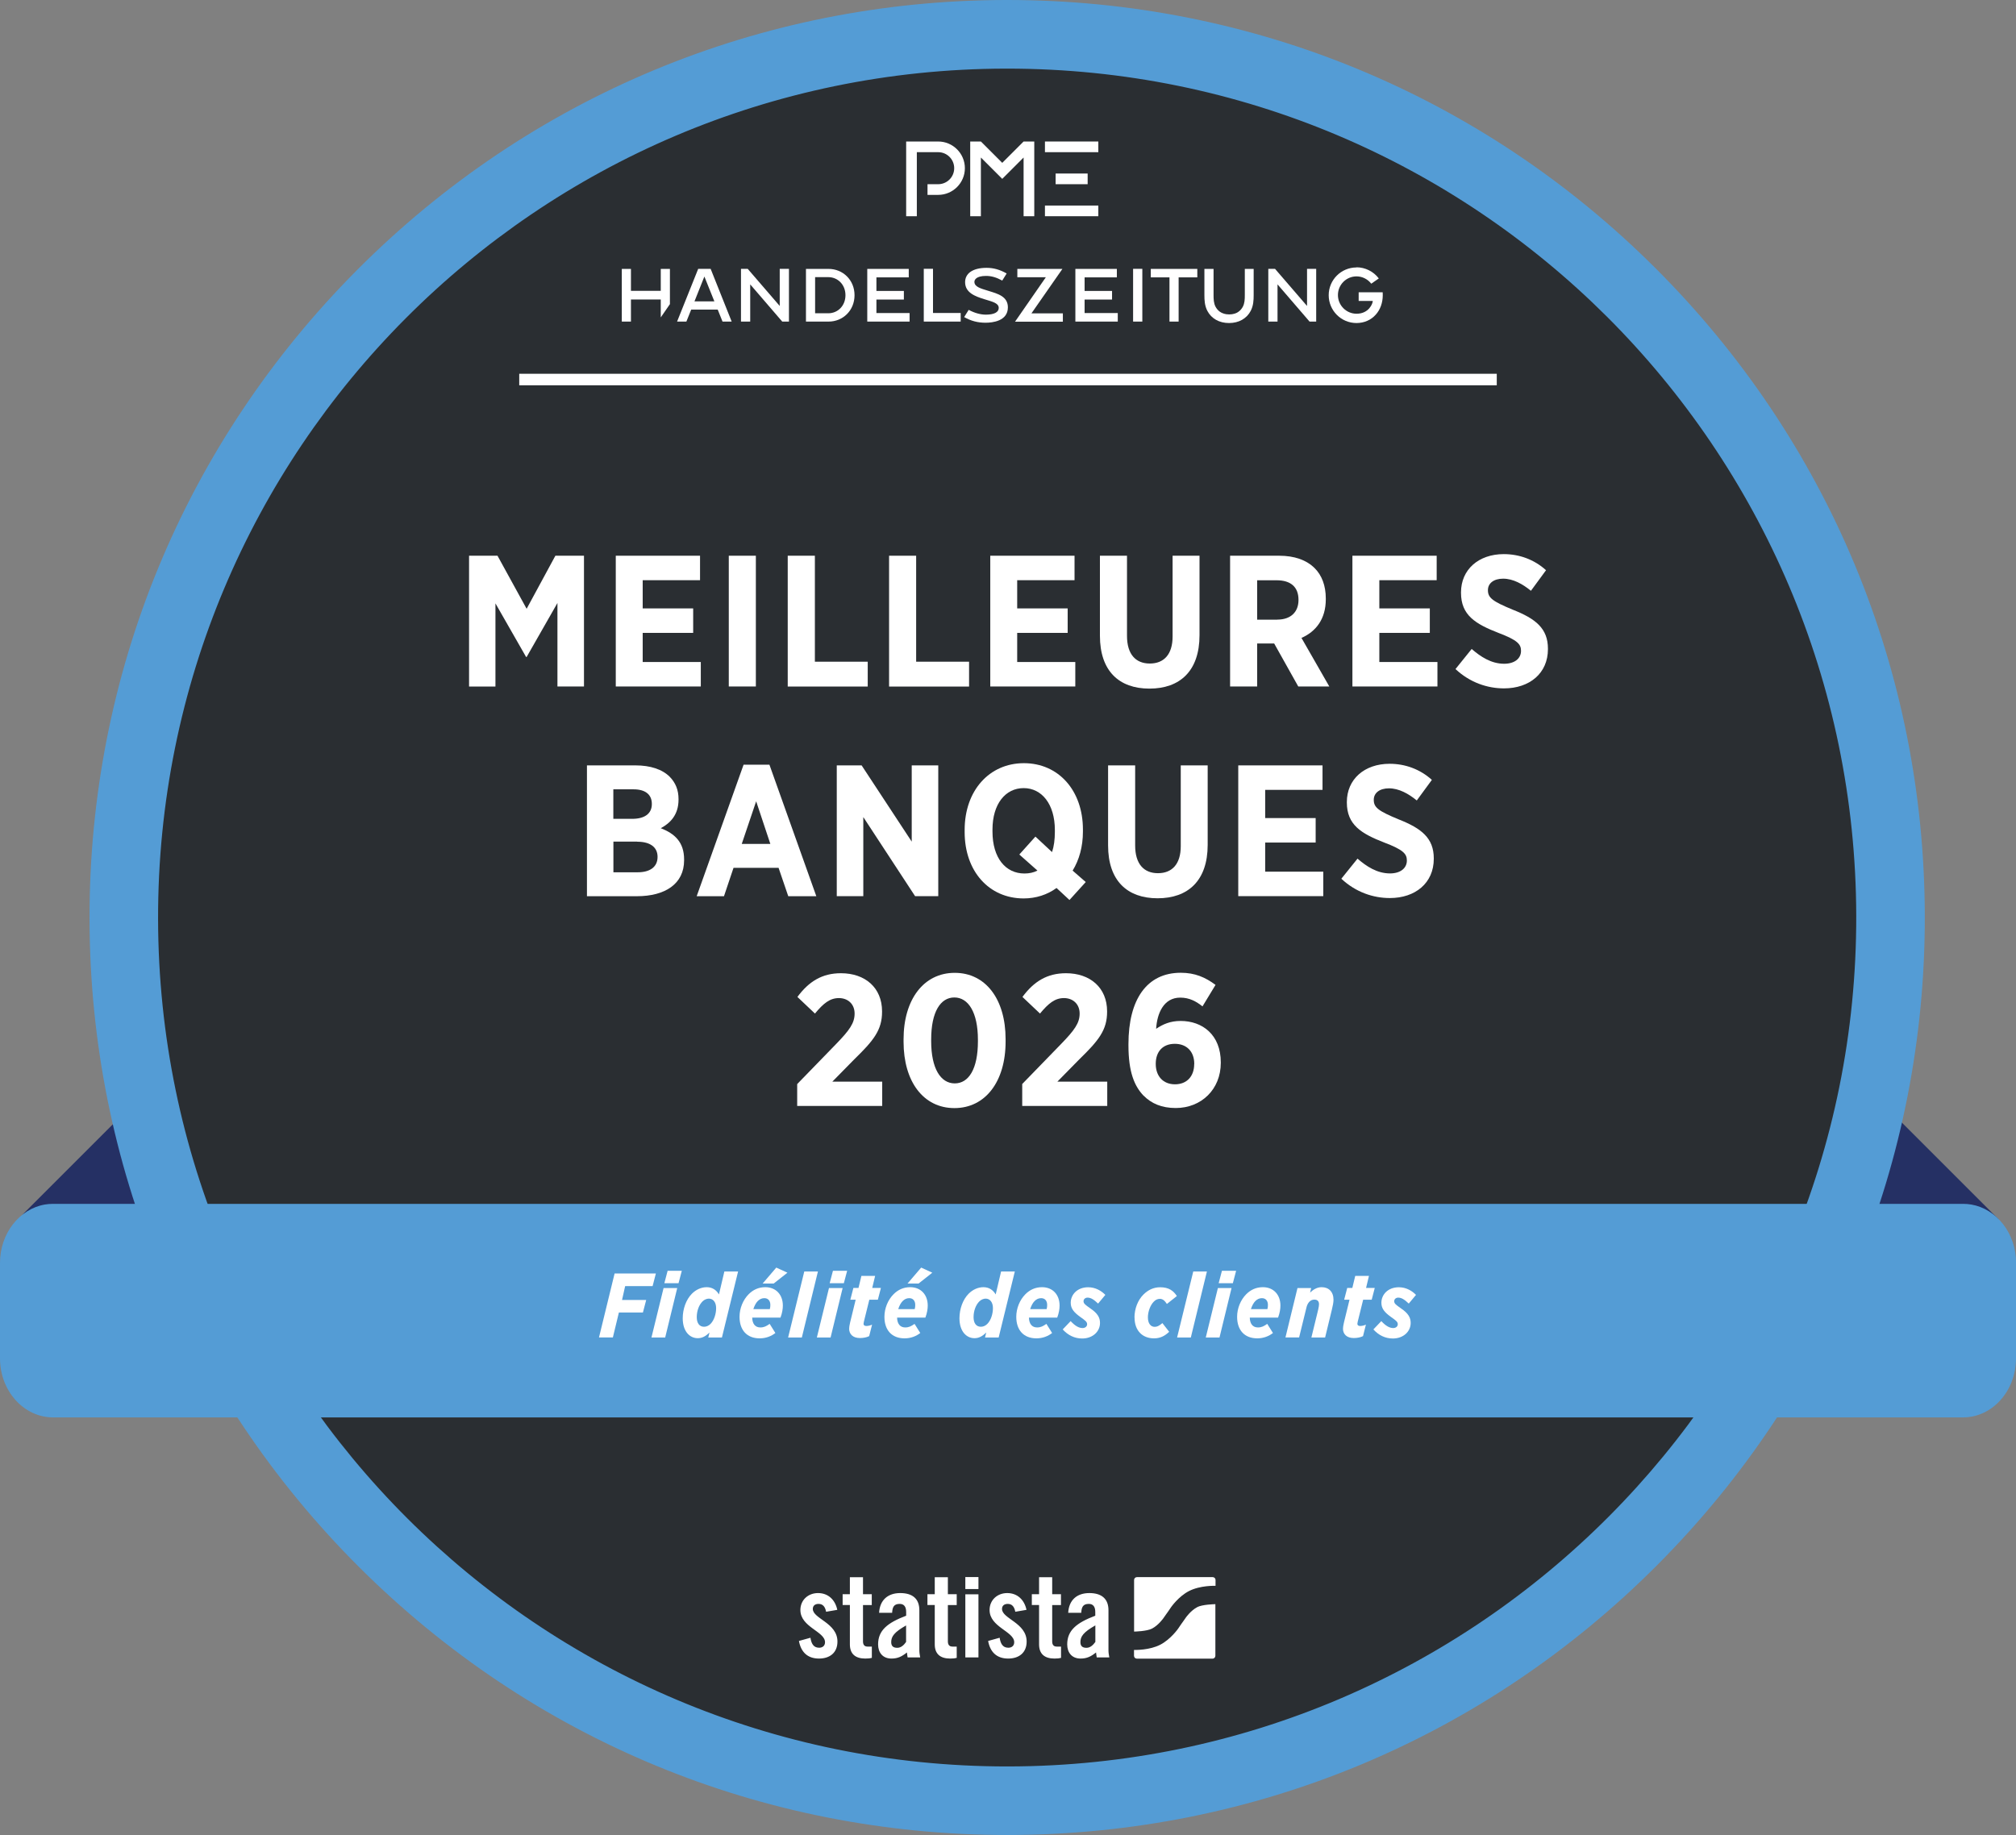 <?xml version="1.0" encoding="UTF-8"?>
<svg id="Ebene_1" xmlns="http://www.w3.org/2000/svg" version="1.1" viewBox="0 0 264.37 240.68">
  <rect x="0" y="0" width="264.37" height="240.68" fill="#808080" stroke="none"/>
  <!-- Generator: Adobe Illustrator 30.0.0, SVG Export Plug-In . SVG Version: 2.1.1 Build 123)  -->
  <defs>
    <style>
      .st0 {
        fill: #549cd5;
      }

      .st1 {
        fill: #2a2e32;
      }

      .st2 {
        fill: #253064;
      }

      .st3 {
        fill: #fff;
      }

      .st4 {
        fill: none;
        stroke: #fff;
        stroke-miterlimit: 10;
        stroke-width: 1.51px;
      }
    </style>
  </defs>
  <g>
    <polygon class="st2" points="2.92 159.34 29.78 132.48 29.78 157.77 2.92 159.34"/>
    <polygon class="st2" points="262.11 159.95 235.25 133.09 235.25 158.38 262.11 159.95"/>
  </g>
  <g>
    <path class="st1" d="M132.08,236.18c-63.75,0-115.72-51.87-115.84-115.62-.12-63.88,51.74-115.94,115.62-116.06h.23c63.75,0,115.72,51.87,115.84,115.62.12,63.88-51.74,115.94-115.62,116.06h-.23Z"/>
    <path class="st0" d="M132.08,9c61.39,0,111.22,49.71,111.34,111.13.12,61.49-49.64,111.44-111.13,111.56h-.22c-61.39,0-111.22-49.71-111.34-111.13-.12-61.49,49.63-111.44,111.13-111.56h.22M132.09,0v9V0h-.24c-32.14.06-62.34,12.64-85.02,35.41S11.68,88.43,11.74,120.57c.06,32.1,12.61,62.27,35.33,84.95,22.72,22.67,52.91,35.16,85,35.16h.24c32.14-.06,62.34-12.64,85.02-35.41,22.69-22.77,35.15-53.02,35.08-85.16-.06-32.1-12.61-62.27-35.33-84.95C194.37,12.49,164.18,0,132.09,0h0Z"/>
  </g>
  <g>
    <path class="st3" d="M61.52,72.89h3.72l3.82,6.96,3.77-6.96h3.75v17.15h-3.48v-10.95l-4.04,7.08h-.07l-4.02-7.03v10.91h-3.46v-17.15Z"/>
    <path class="st3" d="M80.75,72.89h11.05v3.21h-7.52v3.7h6.62v3.21h-6.62v3.82h7.62v3.21h-11.15v-17.15Z"/>
    <path class="st3" d="M95.57,72.89h3.55v17.15h-3.55v-17.15Z"/>
    <path class="st3" d="M103.31,72.89h3.55v13.9h6.93v3.26h-10.49v-17.15Z"/>
    <path class="st3" d="M116.59,72.89h3.55v13.9h6.94v3.26h-10.49v-17.15Z"/>
    <path class="st3" d="M129.86,72.89h11.05v3.21h-7.52v3.7h6.62v3.21h-6.62v3.82h7.62v3.21h-11.15v-17.15Z"/>
    <path class="st3" d="M144.24,83.38v-10.49h3.55v10.51c0,2.43,1.15,3.63,2.99,3.63s2.99-1.18,2.99-3.55v-10.59h3.53v10.42c0,4.73-2.6,7.01-6.57,7.01s-6.49-2.3-6.49-6.93Z"/>
    <path class="st3" d="M161.31,72.89h6.44c1.99,0,3.58.56,4.66,1.64.93.93,1.45,2.28,1.45,3.97v.1c0,2.6-1.3,4.24-3.19,5.07l3.65,6.37h-4.07l-3.16-5.64h-2.23v5.64h-3.55v-17.15ZM167.49,81.27c1.81,0,2.79-1.03,2.79-2.57v-.02c0-1.72-1.05-2.57-2.87-2.57h-2.55v5.17h2.62Z"/>
    <path class="st3" d="M177.35,72.89h11.05v3.21h-7.52v3.7h6.62v3.21h-6.62v3.82h7.62v3.21h-11.15v-17.15Z"/>
    <path class="st3" d="M190.88,87.74l2.11-2.62c1.15,1,2.55,1.94,4.26,1.94,1.37,0,2.21-.69,2.21-1.69v-.02c0-.86-.49-1.4-2.94-2.33-3.04-1.18-4.93-2.33-4.93-5.27v-.05c0-2.99,2.3-5.02,5.61-5.02,2.01,0,3.97.69,5.54,2.11l-1.98,2.7c-1.08-.88-2.33-1.59-3.65-1.59-1.23,0-1.99.61-1.99,1.5v.02c0,.98.59,1.45,3.26,2.55,2.99,1.18,4.61,2.45,4.61,5.12v.05c0,3.19-2.43,5.15-5.76,5.15-2.18,0-4.46-.76-6.35-2.52Z"/>
    <path class="st3" d="M76.98,100.39h6.37c1.91,0,3.5.51,4.48,1.5.76.78,1.15,1.72,1.15,2.92v.07c0,2.01-1.1,3.09-2.33,3.75,1.84.71,3.06,1.84,3.06,4.09v.12c0,3.09-2.48,4.71-6.2,4.71h-6.54v-17.15ZM85.48,105.44c0-1.25-.88-1.91-2.4-1.91h-2.65v3.87h2.48c1.57,0,2.57-.64,2.57-1.94v-.02ZM83.55,110.39h-3.11v4.02h3.19c1.59,0,2.6-.69,2.6-2.01v-.02c0-1.22-.91-1.98-2.67-1.98Z"/>
    <path class="st3" d="M97.52,100.3h3.38l6.15,17.25h-3.68l-1.27-3.72h-5.91l-1.25,3.72h-3.58l6.15-17.25ZM101.02,110.69l-1.86-5.59-1.89,5.59h3.75Z"/>
    <path class="st3" d="M109.73,100.39h3.26l6.57,10v-10h3.48v17.15h-3.04l-6.79-10.37v10.37h-3.48v-17.15Z"/>
    <path class="st3" d="M140.24,118.04l-1.69-1.57c-1.2.88-2.7,1.37-4.31,1.37-4.56,0-7.74-3.58-7.74-8.7v-.29c0-5.15,3.23-8.75,7.77-8.75s7.74,3.58,7.74,8.7v.29c0,1.96-.49,3.7-1.35,5.1l1.72,1.5-2.13,2.35ZM136.05,114.19l-2.38-2.11,2.11-2.35,2.18,2.03c.25-.74.37-1.62.37-2.65v-.25c0-3.38-1.71-5.49-4.09-5.49s-4.09,2.06-4.09,5.44v.25c0,3.5,1.74,5.51,4.19,5.51.64,0,1.2-.12,1.72-.39Z"/>
    <path class="st3" d="M145.31,110.88v-10.49h3.55v10.51c0,2.43,1.15,3.63,2.99,3.63s2.99-1.18,2.99-3.55v-10.59h3.53v10.42c0,4.73-2.6,7.01-6.57,7.01s-6.49-2.3-6.49-6.93Z"/>
    <path class="st3" d="M162.38,100.39h11.05v3.21h-7.52v3.7h6.62v3.21h-6.62v3.82h7.62v3.21h-11.15v-17.15Z"/>
    <path class="st3" d="M175.91,115.24l2.11-2.62c1.15,1,2.55,1.94,4.26,1.94,1.37,0,2.21-.69,2.21-1.69v-.02c0-.86-.49-1.4-2.94-2.33-3.04-1.18-4.93-2.33-4.93-5.27v-.05c0-2.99,2.3-5.02,5.61-5.02,2.01,0,3.97.69,5.54,2.11l-1.98,2.7c-1.08-.88-2.33-1.59-3.65-1.59-1.23,0-1.99.61-1.99,1.5v.02c0,.98.59,1.45,3.26,2.55,2.99,1.18,4.61,2.45,4.61,5.12v.05c0,3.19-2.43,5.15-5.76,5.15-2.18,0-4.46-.76-6.35-2.52Z"/>
    <path class="st3" d="M104.55,142.18l5.05-5.2c1.81-1.86,2.47-2.79,2.47-4.04s-.88-2.03-2.06-2.03-2.03.69-3.14,2.03l-2.3-2.18c1.5-2.03,3.24-3.11,5.71-3.11,3.16,0,5.39,1.89,5.39,5v.05c0,2.4-1.1,3.77-3.65,6.25l-2.87,2.92h6.54v3.19h-11.15v-2.87Z"/>
    <path class="st3" d="M118.49,136.64v-.32c0-5.24,2.65-8.72,6.71-8.72s6.67,3.46,6.67,8.7v.32c0,5.24-2.65,8.72-6.71,8.72s-6.67-3.46-6.67-8.7ZM128.24,136.59v-.22c0-3.6-1.27-5.54-3.09-5.54s-3.04,1.89-3.04,5.51v.22c0,3.6,1.25,5.54,3.09,5.54s3.04-1.91,3.04-5.51Z"/>
    <path class="st3" d="M134.05,142.18l5.05-5.2c1.81-1.86,2.48-2.79,2.48-4.04s-.88-2.03-2.06-2.03-2.03.69-3.14,2.03l-2.3-2.18c1.5-2.03,3.24-3.11,5.71-3.11,3.16,0,5.39,1.89,5.39,5v.05c0,2.4-1.1,3.77-3.65,6.25l-2.87,2.92h6.54v3.19h-11.15v-2.87Z"/>
    <path class="st3" d="M149.97,143.72c-1.2-1.25-1.99-3.09-1.99-6.62v-.15c0-5.86,2.4-9.36,6.86-9.36,1.86,0,3.21.59,4.56,1.59l-1.71,2.82c-.81-.64-1.69-1.15-2.92-1.15-2.18,0-3.04,2.08-3.16,4.09.88-.59,1.84-1.03,3.21-1.03,2.84,0,5.27,1.79,5.27,5.44v.05c0,3.5-2.57,5.93-5.91,5.93-1.84,0-3.19-.59-4.21-1.62ZM156.61,139.58v-.05c0-1.57-.96-2.62-2.55-2.62s-2.5,1.03-2.5,2.62v.02c0,1.59.96,2.67,2.52,2.67s2.52-1.05,2.52-2.65Z"/>
  </g>
  <path class="st0" d="M264.37,165.64v12.53c0,4.27-3.11,7.74-6.95,7.74H6.95C3.11,185.9,0,182.43,0,178.17v-12.53C0,161.78,2.55,158.57,5.87,157.99c.35-.06.71-.09,1.08-.09h250.48c.37,0,.72.03,1.08.09,3.32.57,5.87,3.79,5.87,7.65Z"/>
  <g>
    <path class="st3" d="M80.59,167.03h5.42l-.43,1.66h-3.6l-.41,1.82h3.17l-.43,1.64h-3.15l-.79,3.27h-1.82l2.05-8.4Z"/>
    <path class="st3" d="M87.02,168.94h1.79l-1.58,6.49h-1.8l1.59-6.49ZM87.55,166.68h1.86l-.43,1.63h-1.86l.43-1.63Z"/>
    <path class="st3" d="M93.04,174.78c-.49.47-.94.74-1.54.74-1.06,0-1.97-.9-1.97-2.61,0-1.22.44-2.46,1.21-3.23.54-.54,1.24-.85,1.93-.85.74,0,1.27.37,1.61.95l.71-3.01h1.8l-2.12,8.66h-1.79l.16-.65ZM93.17,173.65c.48-.48.74-1.32.74-2.07,0-.79-.4-1.25-.96-1.25-.25,0-.58.12-.83.37-.46.46-.75,1.24-.75,2.06,0,.78.34,1.26.96,1.26.3,0,.6-.13.84-.37Z"/>
    <path class="st3" d="M98.64,172.82c.02.8.38,1.29,1.07,1.29.47,0,.79-.16,1.22-.47l.75,1.2c-.53.41-1.22.7-2.06.7-1.68,0-2.64-1.09-2.64-2.82,0-1.12.46-2.23,1.2-2.97.56-.56,1.27-.92,2.18-.92,1.39,0,2.3.98,2.3,2.41,0,.43-.08.97-.31,1.58h-3.72ZM98.79,171.71h2.16c.06-.23.07-.35.07-.56,0-.5-.26-.88-.79-.88-.34,0-.62.14-.86.38s-.44.62-.58,1.06ZM101.8,166.26l1.46.67-1.8,1.42h-1.45l1.79-2.09Z"/>
    <path class="st3" d="M105.47,166.77h1.79l-2.11,8.66h-1.8l2.12-8.66Z"/>
    <path class="st3" d="M108.71,168.94h1.79l-1.58,6.49h-1.8l1.59-6.49ZM109.23,166.68h1.86l-.43,1.63h-1.86l.43-1.63Z"/>
    <path class="st3" d="M111.36,174.26c0-.26.06-.53.13-.84l.72-2.95h-.7l.4-1.54h.67l.38-1.58h1.8l-.38,1.58h1.14l-.4,1.54h-1.12l-.72,2.91c-.02.11-.04.2-.04.26,0,.16.12.28.36.28.25,0,.54-.07.76-.18l-.38,1.51c-.3.16-.76.25-1.21.25-.92,0-1.42-.5-1.42-1.25Z"/>
    <path class="st3" d="M117.64,172.82c.02.8.38,1.29,1.07,1.29.47,0,.79-.16,1.22-.47l.75,1.2c-.53.41-1.22.7-2.06.7-1.68,0-2.64-1.09-2.64-2.82,0-1.12.46-2.23,1.2-2.97.56-.56,1.27-.92,2.18-.92,1.39,0,2.3.98,2.3,2.41,0,.43-.08.97-.31,1.58h-3.72ZM117.79,171.71h2.16c.06-.23.07-.35.07-.56,0-.5-.26-.88-.79-.88-.34,0-.62.14-.86.38s-.44.62-.58,1.06ZM120.8,166.26l1.46.67-1.8,1.42h-1.45l1.79-2.09Z"/>
    <path class="st3" d="M129.33,174.78c-.49.47-.94.74-1.54.74-1.06,0-1.97-.9-1.97-2.61,0-1.22.44-2.46,1.21-3.23.54-.54,1.24-.85,1.93-.85.74,0,1.27.37,1.61.95l.71-3.01h1.8l-2.12,8.66h-1.79l.16-.65ZM129.47,173.65c.48-.48.74-1.32.74-2.07,0-.79-.4-1.25-.96-1.25-.25,0-.58.12-.83.37-.46.46-.75,1.24-.75,2.06,0,.78.34,1.26.96,1.26.3,0,.6-.13.84-.37Z"/>
    <path class="st3" d="M134.93,172.82c.02.8.38,1.29,1.07,1.29.47,0,.79-.16,1.22-.47l.75,1.2c-.53.41-1.22.7-2.06.7-1.68,0-2.64-1.09-2.64-2.82,0-1.12.46-2.23,1.2-2.97.56-.56,1.27-.92,2.18-.92,1.39,0,2.3.98,2.3,2.41,0,.43-.08.97-.31,1.58h-3.72ZM135.09,171.71h2.16c.06-.23.07-.35.07-.56,0-.5-.26-.88-.79-.88-.34,0-.62.14-.86.38s-.44.62-.58,1.06Z"/>
    <path class="st3" d="M139.37,174.36l1.03-1.08c.59.64,1.09.91,1.56.91.37,0,.6-.23.6-.5,0-.32-.24-.49-.9-.96-.8-.58-1.25-1.07-1.25-1.85,0-1.08.86-2.04,2.29-2.04.97,0,1.74.48,2.25,1l-.95,1.14c-.58-.55-.96-.78-1.39-.78-.28,0-.52.19-.52.47,0,.31.22.47.89.94.96.65,1.27,1.21,1.27,1.91,0,1.13-.96,2.04-2.34,2.04-1,0-1.86-.43-2.55-1.19Z"/>
    <path class="st3" d="M148.77,172.82c0-1.16.44-2.3,1.18-3.03.6-.59,1.31-.95,2.19-.95,1.15,0,1.74.47,2.19,1.15l-1.31,1.04c-.28-.43-.54-.67-.92-.67-.32,0-.58.14-.8.37-.47.47-.77,1.34-.77,2.06,0,.8.37,1.24.88,1.24.4,0,.66-.2,1.02-.49l.89,1.14c-.52.49-1.1.86-1.99.86-1.56,0-2.55-1.06-2.55-2.72Z"/>
    <path class="st3" d="M156.48,166.77h1.79l-2.11,8.66h-1.8l2.12-8.66Z"/>
    <path class="st3" d="M159.71,168.94h1.79l-1.58,6.49h-1.8l1.59-6.49ZM160.24,166.68h1.86l-.43,1.63h-1.86l.43-1.63Z"/>
    <path class="st3" d="M163.89,172.82c.02.8.38,1.29,1.07,1.29.47,0,.79-.16,1.22-.47l.75,1.2c-.53.41-1.22.7-2.06.7-1.68,0-2.64-1.09-2.64-2.82,0-1.12.46-2.23,1.2-2.97.56-.56,1.27-.92,2.18-.92,1.39,0,2.3.98,2.3,2.41,0,.43-.08.97-.31,1.58h-3.72ZM164.04,171.71h2.16c.06-.23.07-.35.07-.56,0-.5-.26-.88-.79-.88-.34,0-.62.14-.86.38s-.44.62-.58,1.06Z"/>
    <path class="st3" d="M170.15,168.94h1.79l-.14.6c.37-.36.88-.71,1.51-.71.94,0,1.56.6,1.56,1.66,0,.34-.1.82-.22,1.31l-.88,3.63h-1.8l.89-3.65c.07-.29.11-.56.11-.7,0-.41-.2-.62-.62-.62-.55,0-.91.47-1.04,1.09l-.95,3.87h-1.79l1.58-6.49Z"/>
    <path class="st3" d="M176.12,174.26c0-.26.06-.53.13-.84l.72-2.95h-.7l.4-1.54h.67l.38-1.58h1.8l-.38,1.58h1.14l-.4,1.54h-1.12l-.72,2.91c-.02.11-.04.2-.04.26,0,.16.12.28.36.28.25,0,.54-.07.76-.18l-.38,1.51c-.3.16-.76.25-1.21.25-.92,0-1.42-.5-1.42-1.25Z"/>
    <path class="st3" d="M180.11,174.36l1.03-1.08c.59.64,1.09.91,1.56.91.37,0,.6-.23.6-.5,0-.32-.24-.49-.9-.96-.8-.58-1.25-1.07-1.25-1.85,0-1.08.86-2.04,2.29-2.04.97,0,1.74.48,2.25,1l-.95,1.14c-.58-.55-.96-.78-1.39-.78-.28,0-.52.19-.52.47,0,.31.22.47.89.94.96.65,1.27,1.21,1.27,1.91,0,1.13-.96,2.04-2.34,2.04-1,0-1.86-.43-2.55-1.19Z"/>
  </g>
  <g>
    <line class="st4" x1="68.09" y1="49.78" x2="196.28" y2="49.78"/>
    <g>
      <g>
        <rect class="st3" x="137.03" y="18.56" width="7" height="1.4"/>
        <rect class="st3" x="138.43" y="22.76" width="4.2" height="1.4"/>
        <rect class="st3" x="137.03" y="26.96" width="7" height="1.4"/>
        <g>
          <path class="st3" d="M123.03,25.56h-1.4v-1.4h1.4c1.16,0,2.1-.94,2.1-2.1s-.94-2.1-2.1-2.1h-2.8v8.4h-1.4v-9.8h4.2c1.93,0,3.5,1.57,3.5,3.5s-1.57,3.5-3.5,3.5"/>
          <polygon class="st3" points="127.23 28.36 128.63 28.36 128.63 20.66 131.43 23.46 134.23 20.66 134.23 28.36 135.63 28.36 135.63 18.56 134.23 18.56 131.43 21.36 128.63 18.56 127.23 18.56 127.23 28.36"/>
        </g>
      </g>
      <g>
        <path class="st3" d="M94.74,42.18h1.21l-2.76-6.92h-1.63l-2.77,6.92h1.22l.63-1.57h3.48l.63,1.57ZM93.67,39.53h-2.6l1.3-3.26,1.31,3.26Z"/>
        <path class="st3" d="M102.58,42.18h.88v-6.92h-1.21v4.87l-4.2-4.87h-.88v6.92h1.21v-4.88l4.2,4.88Z"/>
        <path class="st3" d="M105.69,42.18h2.97c1.88,0,3.4-1.46,3.4-3.46s-1.53-3.45-3.4-3.45h-2.97v6.92ZM108.62,41.09h-1.73v-4.74h1.73c1.24,0,2.25.98,2.25,2.37s-1.01,2.37-2.25,2.37Z"/>
        <path class="st3" d="M121.15,42.18h4.83v-1.13h-3.63v-5.79h-1.21v6.92Z"/>
        <path class="st3" d="M126.44,41.59c.89.51,1.79.74,2.8.74.88,0,2.93-.2,2.93-2.02,0-1.43-1.33-1.78-2.49-2.14l-.16-.05c-.91-.28-1.74-.5-1.74-1.15,0-.23.18-.78,1.53-.78.7,0,1.35.19,2.12.61l.58-.93c-.9-.51-1.72-.74-2.64-.74s-1.64.19-2.13.54c-.45.33-.68.79-.68,1.34,0,1.38,1.32,1.86,2.51,2.23l.1.03c.92.29,1.8.47,1.8,1.12,0,.57-.62.88-1.69.88-.7,0-1.5-.22-2.25-.63l-.6.96Z"/>
        <path class="st3" d="M148.59,42.18h1.21v-6.92h-1.21v6.92Z"/>
        <path class="st3" d="M153.37,42.18h1.19v-5.8h2.45v-1.11h-6.1v1.11h2.45v5.8Z"/>
        <path class="st3" d="M171.72,42.18h.88v-6.92h-1.2v4.87l-4.2-4.87h-.88v6.92h1.21v-4.88l4.2,4.88Z"/>
        <path class="st3" d="M164.43,35.27h-1.19c0,.66,0,2.96,0,3.43,0,.55-.02,1.08-.26,1.53-.23.43-.72,1.01-1.79,1.01s-1.56-.58-1.79-1.01c-.24-.46-.26-.99-.26-1.53,0-.47,0-2.77,0-3.43h-1.2c0,.66,0,2.97,0,3.43,0,.67.03,1.39.39,2.08.53,1.01,1.56,1.59,2.84,1.59h0c1.28,0,2.31-.58,2.84-1.59.36-.69.39-1.41.39-2.08,0-.46,0-2.79,0-3.43Z"/>
        <path class="st3" d="M177.88,35.08c-2.01,0-3.64,1.63-3.64,3.64s1.63,3.65,3.64,3.65c1,0,1.91-.39,2.54-1.11.59-.66.91-1.56.91-2.55,0-.12,0-.24-.01-.37h-3.15v1.13h1.85c0,.35-.52,1.68-2.13,1.68-1.34,0-2.44-1.1-2.44-2.45s1.09-2.45,2.44-2.45c.75,0,1.47.36,1.93.96l.99-.69c-.69-.91-1.78-1.46-2.92-1.46Z"/>
        <polygon class="st3" points="86.65 41.63 87.85 39.89 87.85 35.27 86.65 35.27 86.65 38.15 82.74 38.15 82.74 35.27 81.54 35.27 81.54 42.18 82.74 42.18 82.74 39.28 86.65 39.28 86.65 41.63"/>
        <polygon class="st3" points="135.26 41.1 139.32 35.27 138.61 35.27 133.41 35.27 133.41 36.36 137.15 36.36 133.11 42.19 133.77 42.19 139.38 42.19 139.38 41.1 135.26 41.1"/>
        <polygon class="st3" points="142.23 39.29 145.83 39.29 145.83 38.16 142.23 38.16 142.23 36.38 146.46 36.38 146.46 35.27 141.02 35.27 141.02 42.18 146.58 42.18 146.58 41.06 142.23 41.06 142.23 39.29"/>
        <polygon class="st3" points="114.93 39.29 118.53 39.29 118.53 38.16 114.93 38.16 114.93 36.38 119.17 36.38 119.17 35.27 113.73 35.27 113.73 42.18 119.28 42.18 119.28 41.06 114.93 41.06 114.93 39.29"/>
      </g>
    </g>
  </g>
  <path class="st3" d="M108.33,211.4c-.12-.66-.43-1.03-.99-1.03-.45,0-.75.23-.75.66,0,1.29,3.23,1.82,3.23,4.28,0,1.48-1.02,2.23-2.42,2.23-1.51,0-2.37-.86-2.63-2.31l1.51-.42c.11.69.35,1.31,1.14,1.31.45,0,.77-.26.77-.72,0-1.43-3.23-1.97-3.23-4.23,0-1.31,1.02-2.22,2.31-2.22,1.36,0,2.26.91,2.53,2.2l-1.46.25ZM110.5,210.52v-1.42s.95,0,.95,0v-2.23s1.72,0,1.72,0v2.23s1.15,0,1.15,0v1.42s-1.15,0-1.15,0v4.77c0,.43.18.68.59.68h.57s0,1.48,0,1.48c-.23.06-.43.09-.86.09-1.29,0-2.02-.6-2.02-1.86v-5.16s-.95,0-.95,0ZM115.28,211.54c.09-1.68,1.16-2.59,2.77-2.59s2.51.74,2.51,2.25v5.31c0,.26.06.6.11.88h-1.65c-.02-.23-.08-.45-.09-.65-.65.52-1.19.8-2.02.8-1.17,0-1.76-.8-1.76-1.86,0-1.82,1.2-2.82,3.68-3.76v-.49c0-.69-.28-1.06-.85-1.06-.79,0-.95.46-.99,1.17h-1.72ZM118.83,213.19c-1.57.89-1.96,1.46-1.96,2.19,0,.54.28.75.8.75.48,0,.86-.35,1.15-.77v-2.17ZM121.62,210.52v-1.42s.96,0,.96,0v-2.23s1.72,0,1.72,0v2.23s1.16,0,1.16,0v1.42s-1.16,0-1.16,0v4.77c0,.43.19.68.59.68h.57s0,1.48,0,1.48c-.23.06-.43.09-.86.09-1.29,0-2.02-.6-2.02-1.86v-5.16s-.96,0-.96,0ZM126.59,208.42v-1.57s1.72,0,1.72,0v1.57s-1.72,0-1.72,0ZM126.59,217.39v-8.28s1.72,0,1.72,0v8.28s-1.72,0-1.72,0ZM133.14,211.4c-.12-.66-.43-1.03-.99-1.03-.45,0-.75.23-.75.66,0,1.29,3.23,1.82,3.23,4.28,0,1.48-1.02,2.23-2.42,2.23-1.51,0-2.37-.86-2.63-2.31l1.51-.42c.11.69.35,1.31,1.14,1.31.45,0,.77-.26.77-.72,0-1.43-3.23-1.97-3.23-4.23,0-1.31,1.02-2.22,2.31-2.22,1.36,0,2.26.91,2.53,2.2l-1.46.25ZM135.31,210.52v-1.42s.95,0,.95,0v-2.23s1.72,0,1.72,0v2.23s1.15,0,1.15,0v1.42s-1.15,0-1.15,0v4.77c0,.43.18.68.59.68h.57s0,1.48,0,1.48c-.23.06-.43.09-.86.09-1.29,0-2.02-.6-2.02-1.86v-5.16s-.96,0-.96,0ZM140.08,211.54c.09-1.68,1.15-2.59,2.77-2.59,1.6,0,2.51.74,2.51,2.25v5.31c0,.26.06.6.11.88h-1.65c-.02-.23-.08-.45-.09-.65-.65.52-1.19.8-2.02.8-1.17,0-1.76-.8-1.76-1.86,0-1.82,1.2-2.82,3.68-3.76v-.49c0-.69-.28-1.06-.85-1.06-.79,0-.95.46-.99,1.17h-1.72ZM143.64,213.19c-1.57.89-1.96,1.46-1.96,2.19,0,.54.28.75.8.75.48,0,.86-.35,1.16-.77v-2.17ZM159.02,206.86h-9.93c-.21,0-.37.17-.37.37v6.77s.04,0,.05,0c0,0,1.61-.03,2.3-.39.85-.44,1.49-1.36,1.49-1.36.16-.23.34-.49.4-.57.06-.08.11-.16.13-.18.01-.02.08-.11.12-.17.04-.06.2-.29.36-.53,0,0,.97-1.4,2.34-2.11,1.49-.77,3.46-.69,3.46-.69.01,0,.02,0,.03,0v-.77c0-.21-.17-.37-.37-.37ZM157,210.8c-.85.44-1.49,1.36-1.49,1.36-.16.23-.34.49-.4.57-.06.08-.11.16-.13.18-.01.02-.08.11-.12.17-.04.06-.2.29-.36.53,0,0-.97,1.4-2.34,2.11-1.43.74-3.29.69-3.45.69v.77c0,.21.17.37.37.37h9.93c.21,0,.37-.17.37-.37v-6.78s-.06.01-.1.01c0,0-1.61.03-2.3.39Z"/>
</svg>